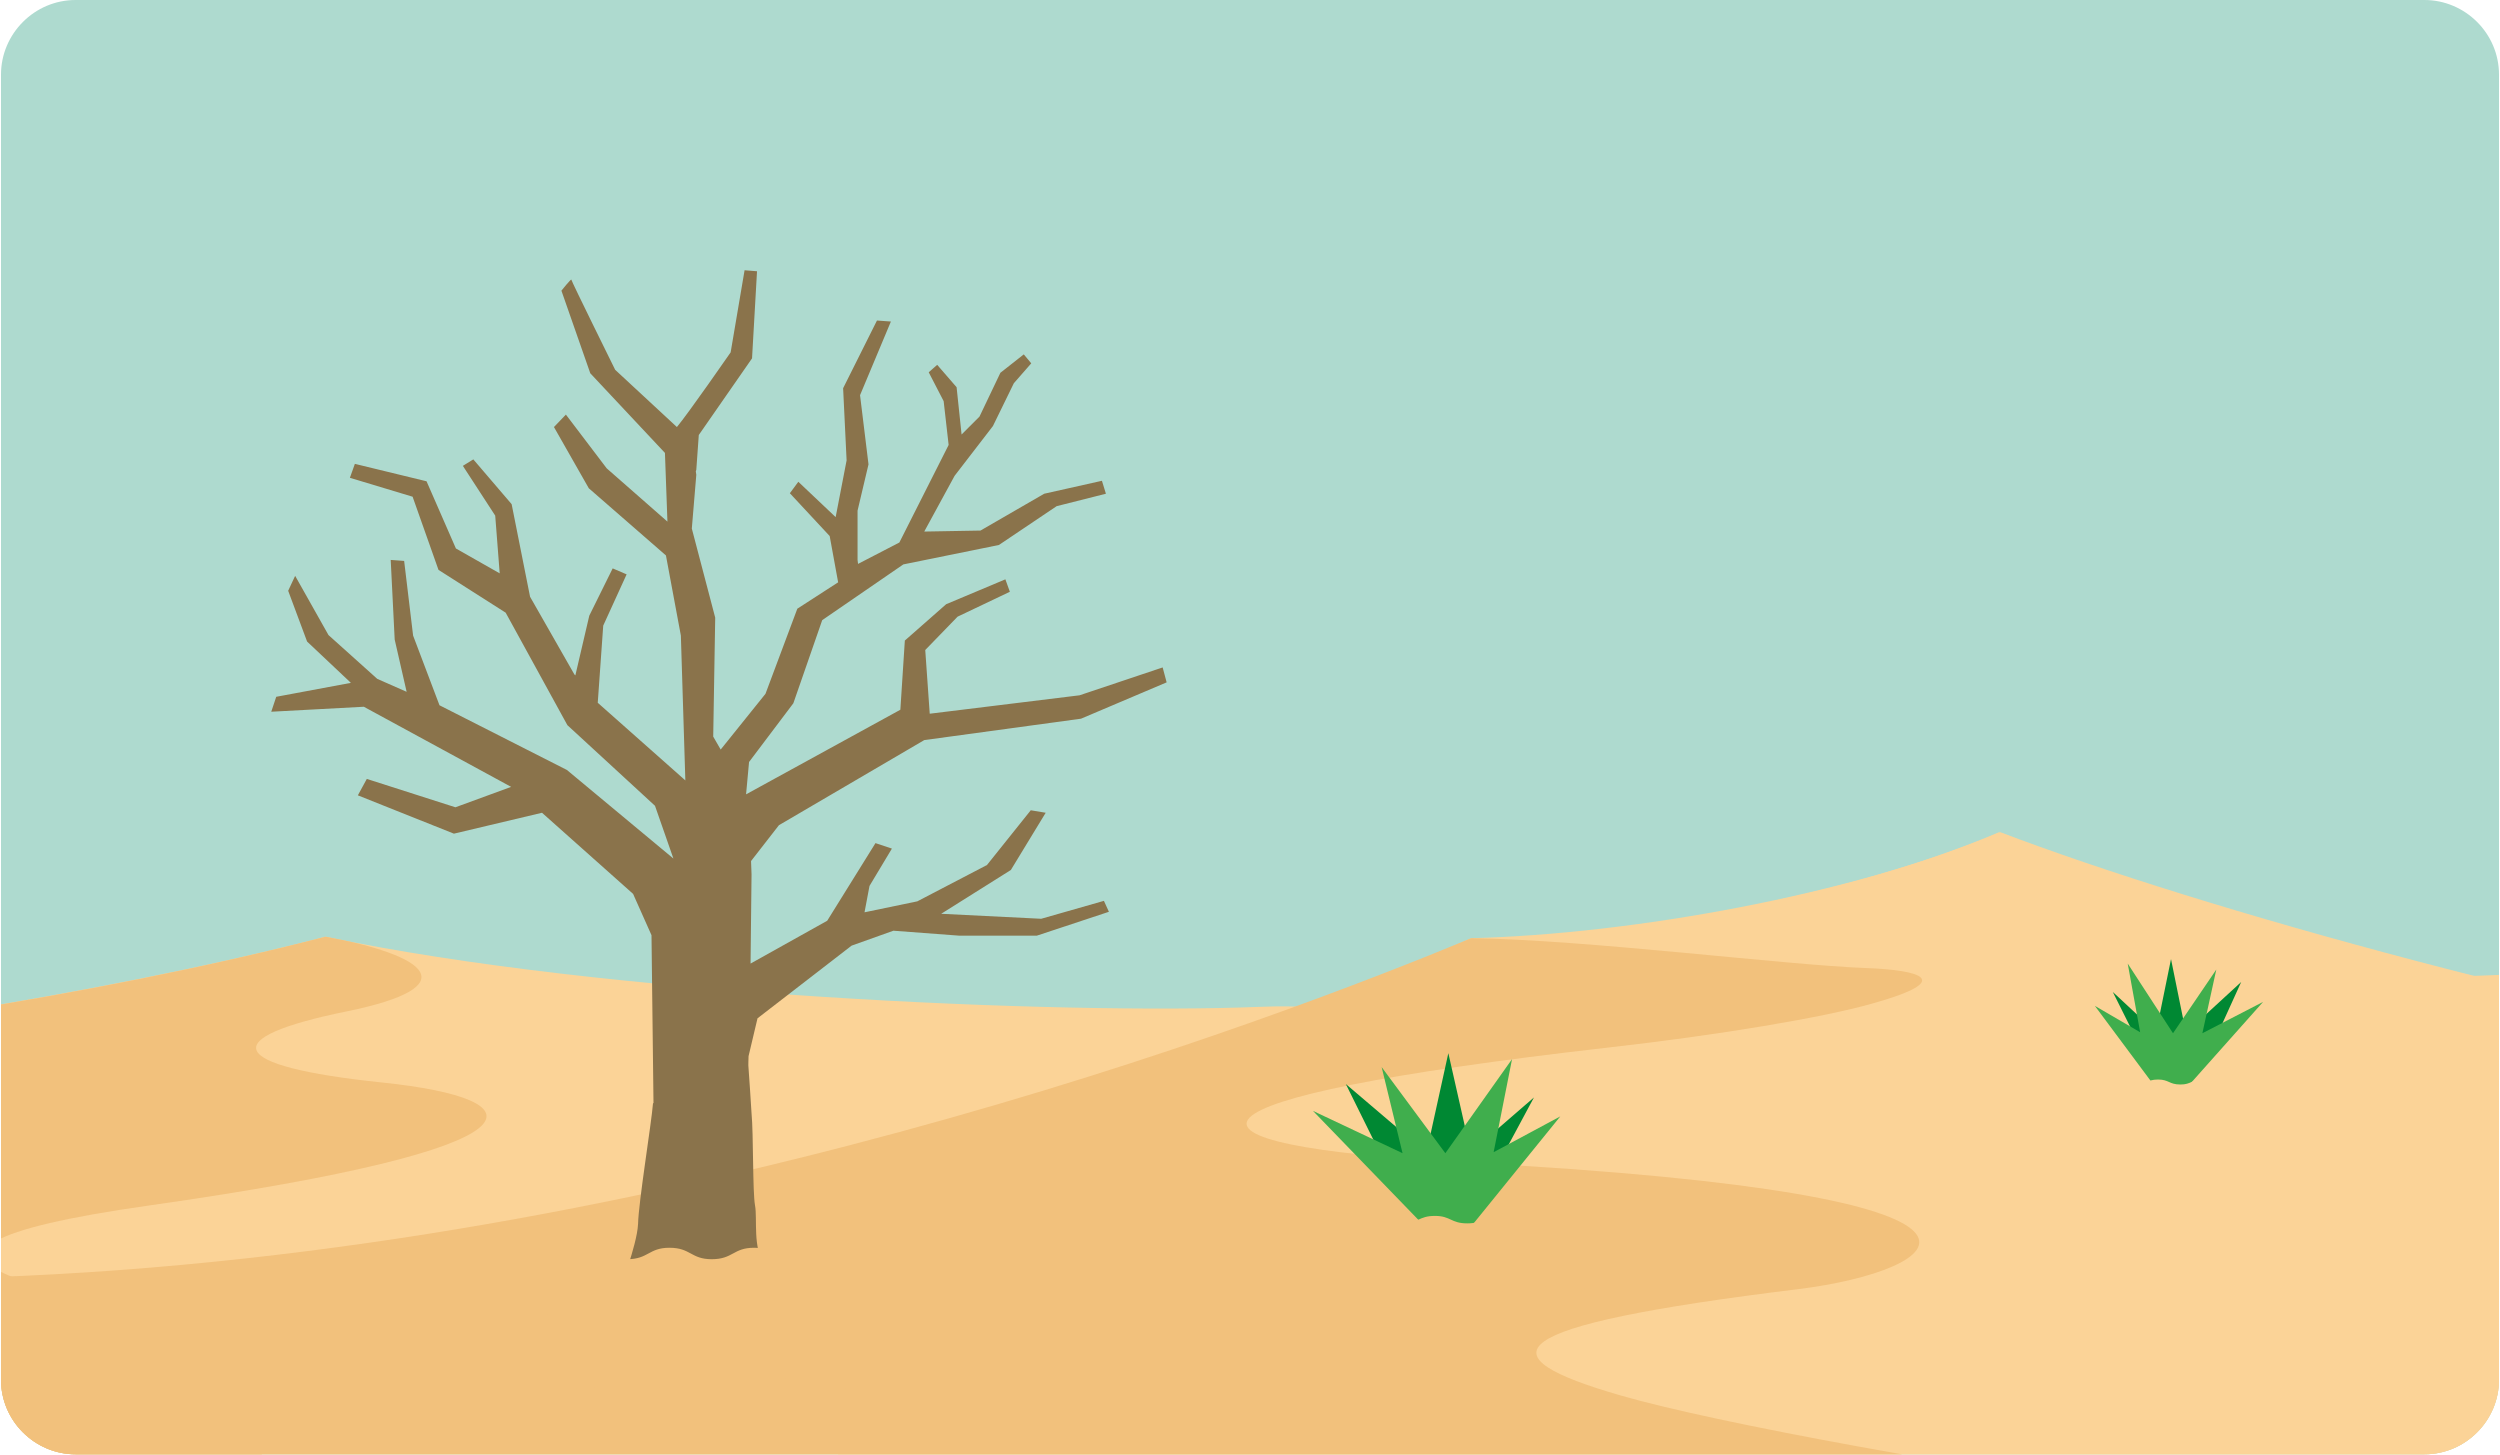 <?xml version="1.0" encoding="utf-8"?>
<!-- Generator: Adobe Illustrator 27.8.1, SVG Export Plug-In . SVG Version: 6.00 Build 0)  -->
<svg version="1.1" id="_レイヤー_2" xmlns="http://www.w3.org/2000/svg" xmlns:xlink="http://www.w3.org/1999/xlink" x="0px"
	 y="0px" viewBox="0 0 502.3 292.4" style="enable-background:new 0 0 502.3 292.4;" xml:space="preserve">
<style type="text/css">
	.st0{clip-path:url(#SVGID_00000099653746005193197150000006697940228330537892_);}
	.st1{fill:#AEDACF;}
	.st2{fill:#FBD397;}
	.st3{fill:#F2C17C;}
	.st4{fill:#008833;}
	.st5{fill:#40AE4D;}
	.st6{fill:#8A734B;}
</style>
<g>
	<defs>
		<path id="SVGID_1_" d="M502.1,277.2c0,8.2-6.7,15-15,15H15.2c-8.2,0-15-6.7-15-15V15c0-8.2,6.7-15,15-15h471.9c8.2,0,15,6.7,15,15
			V277.2z"/>
	</defs>
	<clipPath id="SVGID_00000062187865375504136970000010051493747105503378_">
		<use xlink:href="#SVGID_1_"  style="overflow:visible;"/>
	</clipPath>
	<g style="clip-path:url(#SVGID_00000062187865375504136970000010051493747105503378_);">
		<g>
			<path class="st1" d="M502.1,277.2c0,8.2-6.7,15-15,15H15.2c-8.2,0-15-6.7-15-15V15c0-8.2,6.7-15,15-15h471.9c8.2,0,15,6.7,15,15
				V277.2z"/>
		</g>
		<g>
			<g>
				<path class="st2" d="M65.4,188.2c55.7,11.8,147.7,15.7,187.6,14.1c33.1-1.3,2.6,10.5,135.3-1.6c81.2-7.5,119.4-0.3,161.7-11
					c11.8,2.9,26,5.9,41.4,8.5v118.2H-8.2V203.2C14.5,199.5,41.1,194.5,65.4,188.2z"/>
				<path class="st2" d="M342.7,189.7c21.1-4.2,31.7-12.5,13.3-8.6l0,0c16.6-3.5,32.8-8.4,45.9-14
					C390.1,178.5,372.3,187.8,342.7,189.7z"/>
				<path class="st2" d="M295.6,188.5c32.1-0.8,76.6-8.7,106.3-21.3c40.4,15.4,118.4,37.1,189.5,48.8v100.4H148.3
					C167.4,291,235.1,214.4,295.6,188.5z"/>
				<path class="st3" d="M50.4,266.8l4.3,49.6H30.2c-11.1-1.1-24.8-2.4-38.4-3.8V203.2c22.6-3.6,49.3-8.7,73.6-15
					c20.4,3.7,28.7,10,4.3,15c-26.1,5.3-24.6,11,7.1,14.3s35.6,13-46.8,24.7C-37.9,251.8,13.5,260.9,50.4,266.8z"/>
				<path class="st3" d="M-8.2,316.4v-59.6c137.9-3.5,264.6-52,303.8-68.3c23.1,0.3,63.1,5.4,79.3,6c10.9,0.4,18.1,2.4,1.4,7.1
					c-9.7,2.8-31.1,6.4-53.4,8.9c-89.4,10.2-92.9,19.6-27.8,23.1c121,6.5,95.4,21.8,66.3,25.4c-61.1,7.5-63.4,13.4-35.7,21.4
					c38.3,11,194.4,36,265.8,33.3v2.7H-8.2z"/>
			</g>
		</g>
		<g>
			<g>
				<polyline class="st4" points="300.2,235.4 308.2,220.5 295.5,231.5 291,211.6 286.6,231.6 270.4,217.8 279.8,236.8 				"/>
				<polygon class="st5" points="287.6,247.8 263.8,223.2 281.8,231.7 277.6,214.4 290.4,231.7 303.8,212.8 300.1,231.5 
					313.5,224.3 294.7,247.5 				"/>
			</g>
			<g>
				<path class="st3" d="M268.7,258c3.2,0.8,3.1,1.5,6.4,1.5s3.3-1.5,6.5-1.5c3.3,0,3.3,1.5,6.5,1.5c3.3,0,3.3-1.5,6.6-1.5
					c3.3,0,3.3,1.5,6.5,1.5c3.3,0,3.3-1.5,6.6-1.5c3.3,0,3.3,1.5,6.6,1.5c3.3,0,3.2-0.6,6.4-1.5c0.8-0.2,0.9-0.1,0.9-1
					c0-0.8-1.5-0.8-1.5-1.7c0-0.8,1.5-0.8,1.5-1.7c0-0.8-1.5-0.8-1.5-1.7c0-0.8,1.5-0.8,1.5-1.7c0-0.8-1.5-0.8-1.5-1.7
					s1.5-0.9,1.5-1.7s-0.1-0.8-0.9-1c-3.2-0.8-3.1-1.5-6.4-1.5s-3.3,1.5-6.5,1.5c-3.3,0-3.3-1.5-6.5-1.5c-3.3,0-3.3,1.5-6.6,1.5
					c-3.3,0-3.3-1.5-6.5-1.5c-3.3,0-3.3,1.5-6.6,1.5c-3.3,0-3.3-1.5-6.6-1.5s-3.2,0.6-6.4,1.5c-0.8,0.2-0.9,0.1-0.9,1
					c0,0.8,1.5,0.8,1.5,1.7c0,0.8-1.5,0.8-1.5,1.7c0,0.8,1.5,0.8,1.5,1.7c0,0.8-1.5,0.8-1.5,1.7c0,0.8,1.5,0.8,1.5,1.7
					c0,0.9-1.3,0.7-1.5,1.5C267.7,257.4,267.9,257.8,268.7,258z"/>
			</g>
		</g>
		<g>
			<g>
				<polyline class="st4" points="430,210.3 424.5,199.3 433.2,207.4 436.2,192.7 439.2,207.5 450.3,197.3 443.9,211.4 				"/>
				<polygon class="st5" points="438.5,219.5 454.7,201.3 442.5,207.6 445.3,194.8 436.6,207.6 427.5,193.6 430,207.4 420.9,202.1 
					433.7,219.3 				"/>
			</g>
			<g>
				<path class="st2" d="M451.7,227.4c-2.2,0.6-2.4-1-4.6-1s-2.2,1-4.5,1c-2.2,0-2.2-1-4.5-1c-2.2,0-2.2,1-4.5,1c-2.2,0-2.2-1-4.5-1
					c-2.2,0-2.2,1-4.5,1c-2.2,0-2.2-1-4.5-1s-2.4,1.6-4.6,1c-0.6-0.1,0.6-1.1,0.6-1.6c0-0.6-1-0.6-1-1.2c0-0.6,1-0.6,1-1.2
					c0-0.6-1-0.6-1-1.2c0-0.6,1-0.6,1-1.2c0-0.6-1-0.6-1-1.2c0-0.6,1-0.6,1-1.2c0-0.6-1.2-1.5-0.6-1.7c2.2-0.6,2.4,1,4.6,1
					s2.2-1,4.5-1c2.2,0,2.2,1,4.5,1c2.2,0,2.2-1,4.5-1c2.2,0,2.2,1,4.5,1c2.2,0,2.2-1,4.5-1c2.2,0,2.2,1,4.5,1s2.4-1.6,4.6-1
					c0.6,0.1-0.6,1.1-0.6,1.6c0,0.6,1,0.6,1,1.2c0,0.6-1,0.6-1,1.2c0,0.6,1,0.6,1,1.2c0,0.6-1,0.6-1,1.2c0,0.6,1,0.6,1,1.2
					c0,0.6-1.1,0.7-1,1.3C451.3,226.8,452.2,227.3,451.7,227.4z"/>
			</g>
		</g>
		<g>
			<path class="st6" d="M55.5,140l15-2.8l-8.8-8.3l-3.8-10.2l1.4-3l6.7,11.9l9.8,8.8l5.9,2.6l-2.4-10.5l-0.8-16l2.7,0.2l1.8,15
				l5.3,14l25.6,13l21.4,17.8l-3.7-10.6L114,145.7l-12.4-22.6l-13.5-8.6l-5.2-14.7L70.3,96l1-2.8l14.4,3.5l5.9,13.5l8.8,5l-0.9-11.6
				l-6.5-10l2.1-1.3l7.7,9l3.7,18.6l8.9,15.6l0.2,0.2l2.8-12l4.7-9.5l2.8,1.2l-4.7,10.3l-1.1,15.5l17.6,15.6l-0.9-29.1l-3-16.1
				l-15.5-13.5l-7-12.3l2.4-2.5l8.2,10.8l12.2,10.7L133.6,91l-15-16l-5.8-16.6c0,0,2-2.5,2-2.2s8.8,18.1,8.8,18.1L136,85.8
				c2.2-2.6,10.8-15,10.8-15l2.8-16.5l2.5,0.2l-1,17.5l-10.7,15.4l-0.5,7l-0.1,0.3l0.1,0.7l-0.9,10.8l4.7,17.9l-0.4,23.9l1.5,2.6
				l9-11.2l6.4-17.1l8.2-5.3l-1.7-9.3l-8-8.6l1.7-2.3l7.5,7.1l2.2-11.4L169.4,78l6.8-13.6l2.8,0.2l-6.2,14.8l1.7,13.9l-2.2,9.3v9.9
				l0.1,0.8l8.3-4.3l9.9-19.6l-1-8.8l-3-5.8l1.7-1.5l3.9,4.5l1,9.5l3.6-3.6l4.2-8.8l4.7-3.7l1.5,1.8l-3.5,4l-4.2,8.6l-7.7,10
				l-6.1,11.2l11.3-0.2l12.8-7.4l11.6-2.6l0.8,2.6l-9.9,2.5l-11.6,7.8l-19.2,3.9l-16.3,11.2l-5.8,16.7l-8.9,11.8l-0.6,6.5l31-17
				l0.9-13.9l8.3-7.3l11.9-5l0.9,2.5l-10.5,5l-6.5,6.7l0.9,12.8l30.1-3.7l16.7-5.6l0.8,3l-17.2,7.3l-31.5,4.3l-29.2,17.1l-5.6,7.2
				l0.1,2.7l-0.2,17.9l15.4-8.6l9.7-15.6l3.3,1.1l-4.5,7.5l-1,5.3l10.6-2.2l14-7.3l8.8-11l3,0.5l-7,11.5l-14,8.8l20.1,1l12.6-3.6
				l1,2.2l-14.5,4.8h-15.5l-13.3-1l-8.4,3l-18.9,14.6l-1.8,7.6c0,0.8-0.1,1.7,0,2.5c0.2,2.7,0.4,5.8,0.6,9
				c0.4,4.1,0.2,15.8,0.7,18.5c0.5,2.6-0.5,8.8,1.9,11.6c0.2,0.3,0.3,0.6,0.1,0.9c-0.1,0.3-0.5,0.5-0.8,0.5
				c-6.3,0-20.5-0.3-25.7-0.3c-0.3,0-0.6-0.1-0.7-0.4c-0.2-0.2-0.2-0.5-0.1-0.8c0.6-1.9,1.7-5.5,1.8-7.8c0.1-4.4,2.7-20.3,3-24.2
				l0.1-0.1l-0.4-33.7l-3.7-8.3l-18.3-16.3l-17.7,4.2l-19.3-7.7l1.8-3.3l17.8,5.7l11.2-4.1L73.1,142l-18.6,1L55.5,140z"/>
		</g>
		<g>
			<path class="st3" d="M109.5,276.7c3.9,1.5,3.8,2.3,8,2.3s4.2-2.3,8.5-2.3c4.2,0,4.2,2.3,8.5,2.3c4.2,0,4.2-2.3,8.5-2.3
				c4.2,0,4.2,2.3,8.5,2.3c4.2,0,4.2-2.3,8.5-2.3c4.2,0,4.2,2.3,8.5,2.3s4.1-0.8,8-2.3c1.5-0.6,1.6-0.5,1.6-2.2s-2.3-1.6-2.3-3.2
				s2.3-1.6,2.3-3.2s-2.3-1.6-2.3-3.2s2.3-1.6,2.3-3.2s-2.3-1.6-2.3-3.2s2.3-1.6,2.3-3.3s-0.1-1.6-1.6-2.2c-3.9-1.5-3.8-2.3-8-2.3
				s-4.2,2.3-8.5,2.3c-4.2,0-4.2-2.3-8.5-2.3c-4.2,0-4.2,2.3-8.5,2.3c-4.2,0-4.2-2.3-8.5-2.3c-4.2,0-4.2,2.3-8.5,2.3
				c-4.2,0-4.2-2.3-8.5-2.3c-4.2,0-4.1,0.8-8,2.3c-1.5,0.6-1.6,0.5-1.6,2.2s2.3,1.6,2.3,3.2s-2.3,1.6-2.3,3.2s2.3,1.6,2.3,3.2
				s-2.3,1.6-2.3,3.2s2.3,1.6,2.3,3.2s-2,1.4-2.3,3C107.7,275.5,108,276.1,109.5,276.7z"/>
		</g>
	</g>
</g>
</svg>
